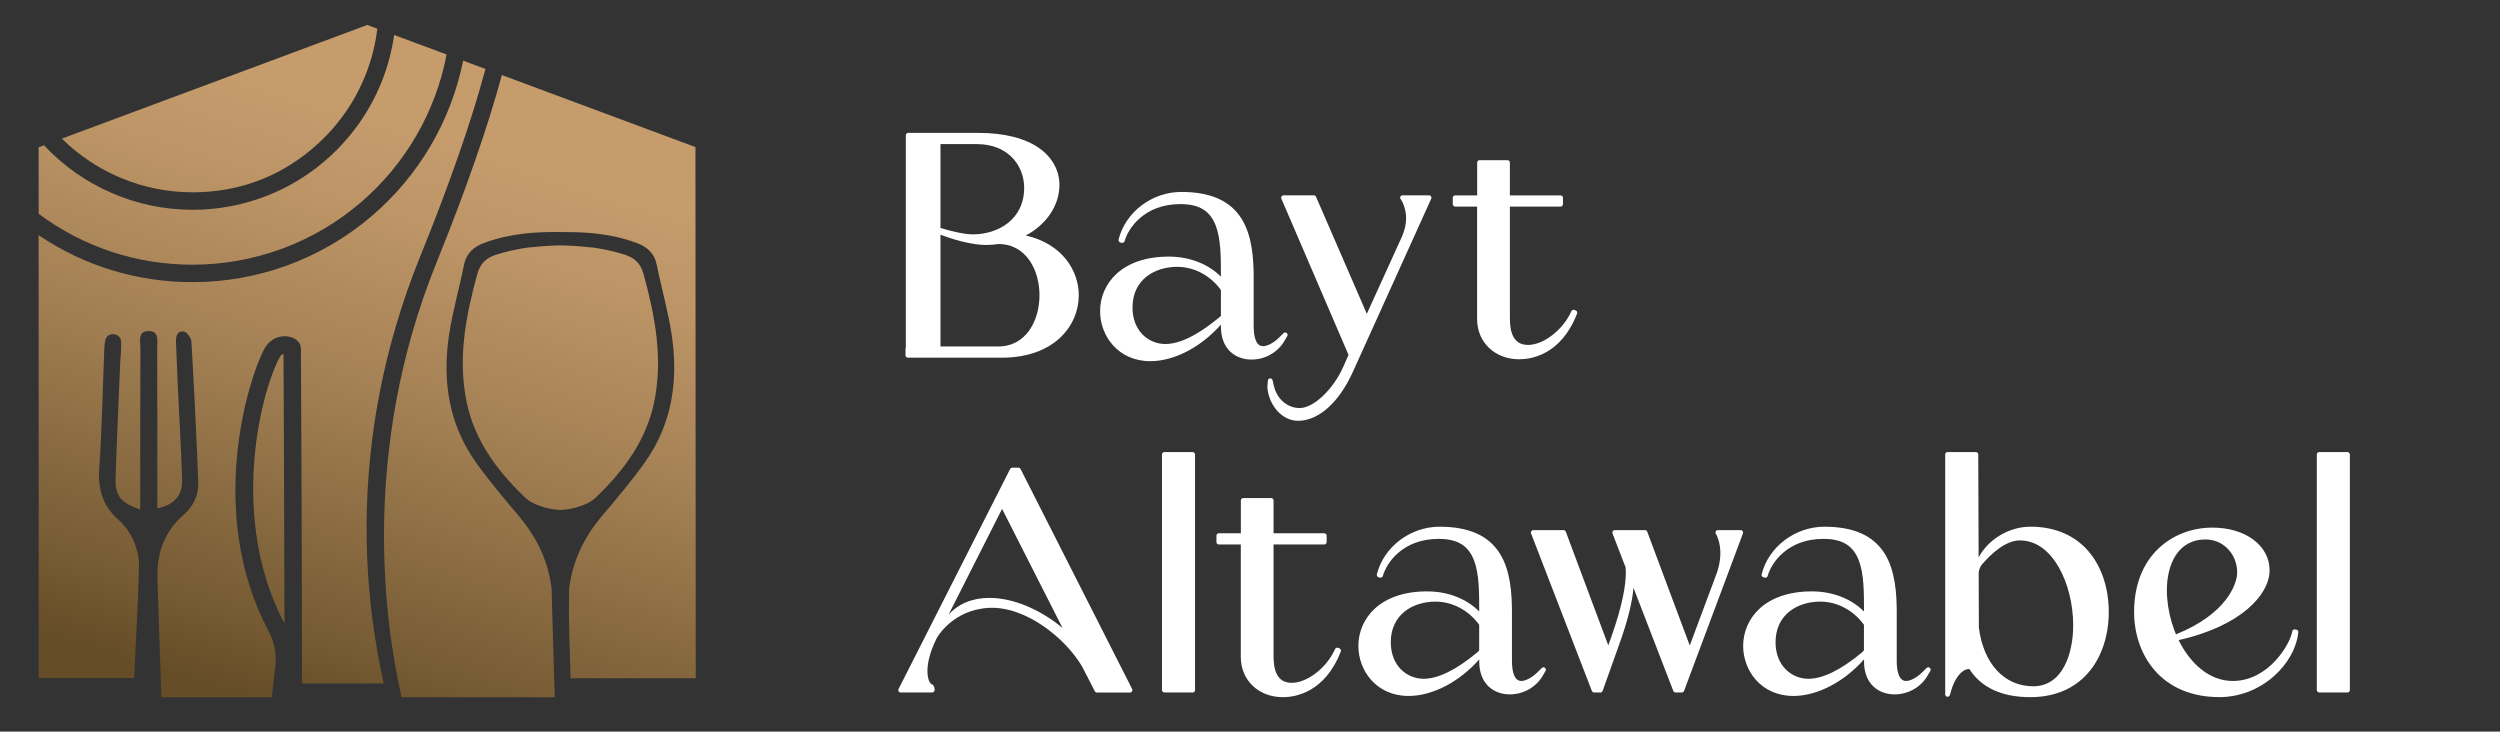 <?xml version="1.0" encoding="UTF-8"?>
<svg xmlns="http://www.w3.org/2000/svg" xmlns:xlink="http://www.w3.org/1999/xlink" version="1.1"
    viewBox="0 0 1307.49 382.64">
    <rect x="0" y="0" width="1307.49" height="382.64" fill="#333333" stroke="none"/>
    <defs>
        <linearGradient id="linear-gradient" x1="22.84" y1="337.9" x2="119.28" y2="32.5"
            gradientUnits="userSpaceOnUse">
            <stop offset=".02" stop-color="#654d27" />
            <stop offset=".17" stop-color="#795d35" />
            <stop offset=".54" stop-color="#a27f53" />
            <stop offset=".83" stop-color="#bc9466" />
            <stop offset="1" stop-color="#c69c6d" />
        </linearGradient>
        <linearGradient id="linear-gradient-2" x1="36.01" y1="342.06" x2="132.45" y2="36.66"
            xlink:href="#linear-gradient" />
        <linearGradient id="linear-gradient-3" x1="74.46" y1="354.2" x2="170.9" y2="48.8"
            xlink:href="#linear-gradient" />
        <linearGradient id="linear-gradient-4" x1="112.27" y1="366.14" x2="208.71" y2="60.74"
            xlink:href="#linear-gradient" />
        <linearGradient id="linear-gradient-5" x1="225.04" y1="401.75" x2="321.48" y2="96.35"
            xlink:href="#linear-gradient" />
        <linearGradient id="linear-gradient-6" x1="244.41" y1="407.87" x2="340.85" y2="102.47"
            xlink:href="#linear-gradient" />
    </defs>
    <!-- Generator: Adobe Illustrator 28.7.1, SVG Export Plug-In . SVG Version: 1.2.0 Build 142)  -->
    <g>
        <g id="Layer_1">
            <g>
                <path
                    d="M166.72,74.77c17.07-15.76,27.85-36.86,30.62-59.75l-5.28-1.96L32.35,72.5c18.15,17.92,42.69,28.08,68.37,28.08s47.98-9.17,66.01-25.81Z"
                    style="fill: url(#linear-gradient);" />
                <path
                    d="M100.72,138.43c32.33,0,63.62-11.6,88.1-32.66,23.28-20.01,39.07-47.34,44.74-77.27l-27.42-10.2c-3.43,24.19-15.09,46.46-33.21,63.19-19.72,18.21-45.36,28.23-72.2,28.23-29.48,0-57.62-12.24-77.72-33.73l-2.82,1.05.02,34.78c23.42,17.42,51.21,26.62,80.52,26.62Z"
                    style="fill: url(#linear-gradient-2);" />
                <path
                    d="M219.8,134.07c15.42-38.1,26.87-71.03,34.1-98.01l-11.69-4.34c-6.27,31.37-22.99,59.95-47.45,80.97-26.13,22.49-59.54,34.87-94.05,34.87-29.05,0-56.7-8.47-80.52-24.56l.05,231.67h49.96c.94-22.52,1.86-35.02,2.5-57.54.27-9.68-3.72-19.02-10.93-25.46-8.18-7.29-10.64-16.05-9.87-26.81,1.36-18.94,1.68-37.94,2.45-56.93.15-3.53.02-7.19.88-10.55.08-.27.21-.55.38-.81,1.77-2.7,6.01-2.33,7.38.58.14.3.23.61.26.91.4,3.99-.23,8.09-.4,12.12-.82,19.99-1.75,39.98-2.41,59.98-.29,9.12,2.73,12.88,12.91,16.35v-8.31c.01-25.34-.03-50.69.09-76.03.01-3.47-1.54-8.88,4.03-9.04,6.11-.17,4.74,5.45,4.75,9.2.09,25.35.05,50.69.05,76.02v7.54c9.12-1.99,13.25-6.76,12.97-15.44-.52-15.94-1.48-31.87-2.22-47.81-.35-7.84-.68-15.7-.97-23.54-.12-2.98.4-6.24,4.1-5.69,1.6.24,3.87,3.32,3.97,5.22,1.42,24.53,2.63,49.06,3.58,73.6.26,6.59-2.48,12.5-7.49,16.86-10.17,8.82-14.22,20.14-13.86,33.16.61,20.81,1.32,41.63,2.07,62.43h57.73l1.86-16.44c.71-6.25-.54-12.54-3.5-18.09-32.88-61.8-10.54-132.05-2.46-147.32,3.44-6.5,9.43-7.66,13.48-6.67,3.53.85,5.82,3.23,5.85,6.06.09,16.41.53,101.19.53,160.07v15.15h42.78c-8.83-39.77-21.19-123.8,19.1-223.38Z"
                    style="fill: url(#linear-gradient-3);" />
                <path
                    d="M146.14,187.11c-10.19,19.26-26.22,84.49,2.63,139-.06-54.19-.4-121.49-.5-141.06-.64.18-1.43.72-2.13,2.06Z"
                    style="fill: url(#linear-gradient-4);" />
                <path
                    d="M277.03,129.32v.11c5.31-.64,10.55-1,15.73-1.07h.67c5.18.06,10.41.43,15.73,1.07v-.11c5.82.78,11.59,2.01,17.33,3.79,5.27,1.63,8.51,4.52,10.09,10.26,6.05,22.09,10.31,44.26,5.5,67.15-4.16,19.81-15.76,35.46-29.86,49.09-1.02.97-2.07,1.83-3.15,2.59-1.83,1.11-4.05,2.06-6.76,2.89-3.11.96-6.2,1.51-9.21,1.63-3.01-.12-6.11-.67-9.23-1.63-2.7-.84-4.92-1.78-6.75-2.89-1.1-.76-2.15-1.61-3.15-2.59-14.1-13.63-25.7-29.28-29.87-49.09-4.81-22.89-.55-45.05,5.51-67.15,1.58-5.74,4.83-8.63,10.1-10.26,5.74-1.78,11.51-3.01,17.33-3.79Z"
                    style="fill: url(#linear-gradient-5);" />
                <path
                    d="M363.91,354.72h-65.53c-.33-17.04-1.14-27.26-.69-47.22,1.81-13.98,7.6-26.31,17.04-37.52,7.86-9.32,15.82-18.62,22.82-28.58,14.08-20.02,17.31-42.73,13.73-66.43-1.86-12.23-5.34-24.19-7.77-36.35-1.26-6.32-5.13-9.56-10.83-11.66-7.75-2.86-15.59-4.34-23.54-5.06h-.08c-4.74-.41-9.49-.55-14.28-.53-14.11-.26-27.86.62-41.32,5.59-5.68,2.1-9.56,5.34-10.81,11.66-2.42,12.15-5.91,24.12-7.77,36.35-3.59,23.71-.35,46.41,13.73,66.43,7,9.96,14.97,19.26,22.82,28.58,9.44,11.21,15.23,23.54,17.02,37.52.38,16.64,1.7,57.17,1.7,57.17h-80.12c-8.63-37.69-21.83-128.22,18.21-227.18,7.69-19.02,14.42-36.79,20.13-53.19,5.71-16.4,10.43-31.44,14.1-45.04l101.25,37.67.15,277.77Z"
                    style="fill: url(#linear-gradient-6);" />
            </g>
            <g>
                <path
                    d="M700.54,339.11l-.69-.29c-.63-.26-1.35.03-1.62.65-4.33,9.73-14.5,17.65-22.69,17.65s-9.48-7.64-9.48-14.05v-58.31h26.51c.69,0,1.25-.56,1.25-1.25v-3.36c0-.69-.56-1.25-1.25-1.25h-26.51v-17.16c0-.69-.56-1.25-1.25-1.25h-14.6c-.69,0-1.25.56-1.25,1.25v17.16h-11.52c-.69,0-1.25.56-1.25,1.25v3.36c0,.69.56,1.25,1.25,1.25h11.49v58.8c0,12.2,9.27,21.06,22.04,21.06,6.31,0,21.88-2.33,30.26-23.9.25-.63-.06-1.34-.68-1.61Z"
                    style="fill: white;" />
                <path
                    d="M533.85,245.48l-.1-.2c-.21-.42-.64-.68-1.11-.68h-3.24c-.47,0-.9.26-1.11.68l-58.36,115.07c-.2.39-.18.85.05,1.22s.63.6,1.06.6h16.5c.69,0,1.25-.56,1.25-1.25v-.37c0-1.09-.47-2.47-1.77-2.85-.36-.17-1.98-1.9-1.98-6.78,0-3.4.85-9.15,4.89-17.23,0,0,8.01-14.71,27.13-15.77s39.96,15.61,48.86,30.64l6.64,12.94c.21.42.64.68,1.11.68h17.33c.43,0,.84-.23,1.06-.6s.25-.83.05-1.22l-58.26-114.87ZM517.54,312.7c-8.96,0-16.15,2.95-21.46,8.79l28-55.35,31.61,62.26c-11.81-9.8-25.95-15.7-38.15-15.7Z"
                    style="fill: white;" />
                <rect x="607.71" y="236.43" width="17.29" height="125.74" rx="1.25" ry="1.25"
                    style="fill: white;" />
                <path
                    d="M806.35,349.34l-2.05,2.05c-2.89,2.89-6.28,4.75-8.65,4.75-4.06,0-4.91-5.78-4.91-10.62v-25.31c0-9.68-.73-21.94-6.44-30.89-5.95-9.32-16.23-13.85-31.44-13.85s-29.2,10.48-32.77,24.92c-.16.66.24,1.34.9,1.51l.73.19c.66.17,1.34-.22,1.52-.88,1.83-6.7,10.27-19.38,29.14-19.38,9.8,0,15.5,3.44,18.49,11.16,2.75,7.08,2.75,16.66,2.75,26.8h0c-6.71-6.71-16.46-10.5-27.28-10.5-24.81,0-35.92,14.35-35.92,28.57,0,12.66,9.21,26.12,26.29,26.12,12.44,0,26.47-7.3,36.92-19.13v1.17c0,5.45,1.68,9.94,4.87,12.98,2.82,2.69,6.77,4.16,11.12,4.16,7.11,0,13.72-3.75,17.24-9.79l1.46-2.5c.32-.54.18-1.24-.32-1.62-.5-.38-1.2-.34-1.65.11ZM773.62,340.13c-.39.49-.97,1.03-1.37,1.36-10.88,8.97-20.2,13.51-27.71,13.51-8.53,0-17.16-6.57-17.16-19.12,0-14.67,11.74-21.24,23.36-21.24,8.86,0,17.38,4.52,22.87,12.12v13.37Z"
                    style="fill: white;" />
                <path
                    d="M1007.59,349.34l-2.05,2.05c-2.89,2.89-6.28,4.75-8.65,4.75-4.06,0-4.91-5.78-4.91-10.62v-25.31c0-9.68-.73-21.94-6.44-30.89-5.95-9.32-16.23-13.85-31.44-13.85s-29.2,10.48-32.77,24.92c-.16.66.24,1.34.9,1.51l.73.19c.66.17,1.34-.22,1.52-.88,1.83-6.7,10.27-19.38,29.14-19.38,9.8,0,15.5,3.44,18.49,11.16,2.75,7.08,2.75,16.66,2.75,26.8h0c-6.71-6.71-16.46-10.5-27.28-10.5-24.81,0-35.92,14.35-35.92,28.57,0,12.66,9.21,26.12,26.29,26.12,12.44,0,26.47-7.3,36.92-19.13v1.17c0,5.45,1.68,9.94,4.87,12.98,2.82,2.69,6.77,4.16,11.12,4.16,7.11,0,13.72-3.75,17.24-9.79l1.46-2.5c.32-.54.18-1.24-.32-1.62-.5-.38-1.2-.34-1.65.11ZM974.85,340.13c-.39.49-.97,1.03-1.37,1.36-10.88,8.97-20.2,13.51-27.71,13.51-8.53,0-17.16-6.57-17.16-19.12,0-14.67,11.74-21.24,23.36-21.24,8.86,0,17.38,4.52,22.87,12.12v13.37Z"
                    style="fill: white;" />
                <path
                    d="M911.57,278.94c.14-.38.09-.81-.14-1.15s-.62-.54-1.03-.54h-11.97c-.45,0-.86.24-1.08.63s-.22.87,0,1.25l.33.56c.07.12,2.07,3.77,2.07,9.64,0,3.14-.59,6.57-1.69,9.88l-14.32,38.39-22.25-59.54c-.18-.49-.65-.81-1.17-.81h-15.83c-.41,0-.8.2-1.03.54-.23.34-.28.77-.14,1.16l6.86,17.77c.08.83.13,1.74.13,2.73,0,5.58-1.32,15.94-7.58,33.59l-1.61,4.48-22.22-59.46c-.18-.49-.65-.81-1.17-.81h-15.83c-.41,0-.8.2-1.03.54-.23.34-.28.77-.14,1.16l31.72,82.17.09.24c.19.48.65.8,1.16.8h3.3c.53,0,1-.33,1.18-.83l9.4-26.39c3.82-10.88,6.07-20.1,6.74-27.49l20.72,53.67.09.24c.19.48.65.8,1.16.8h3.29c.52,0,.99-.32,1.17-.81l30.63-81.9.19-.51Z"
                    style="fill: white;" />
                <path
                    d="M1061.9,275.46c-11.11,0-21.92,6.49-27.09,16.03l-.19-53.82c0-.69-.56-1.24-1.25-1.24h-14.79c-.69,0-1.25.56-1.25,1.25v125.48c0,.62.46,1.15,1.07,1.24.62.09,1.2-.29,1.38-.89l.73-2.51c1.51-5.16,4.86-11.02,9.43-11.13,6.28,9.78,17.02,14.74,31.96,14.74,13.2,0,24.02-4.84,31.3-14.01,6.24-7.86,9.68-18.72,9.68-30.57s-3.42-22.65-9.62-30.51c-7.27-9.21-18.12-14.07-31.37-14.07ZM1063.37,358.92c-15.11,0-25.99-11.74-28.43-30.63l-.1-28.46s0-2.62,1.81-4.73c4.73-5.5,12.3-12.47,19.69-12.47,10.21,0,16.74,7.65,20.41,14.07,4.78,8.34,7.52,19.41,7.52,30.37,0,14.7-5.48,31.86-20.91,31.86Z"
                    style="fill: white;" />
                <path
                    d="M1200.91,329.29l-.74-.09c-.67-.08-1.29.4-1.38,1.08-.79,6.02-12.02,25.86-31.05,25.86-20.31,0-34.47-25.05-34.47-47.53,0-12.79,5.32-26.47,20.26-26.47,9.26,0,16.5,7.61,16.5,17.32,0,5.85-5.43,21.63-32.08,32.33-.6.24-.92.91-.73,1.53l.22.71c.19.62.82.99,1.46.85,33.57-7.38,48.09-24.22,48.09-36.57,0-12.96-12.57-22.37-29.88-22.37-10.74,0-20.71,3.83-28.08,10.77-8.44,7.95-12.9,19.47-12.9,33.31,0,11.76,3.82,22.62,10.75,30.57,7.99,9.16,19.68,14,33.83,14,10.33,0,20.39-3.83,28.32-10.77,7.39-6.47,12.12-14.92,12.98-23.18.07-.68-.42-1.29-1.1-1.37Z"
                    style="fill: white;" />
                <rect x="1211.68" y="236.43" width="17.29" height="125.74" rx="1.25" ry="1.25"
                    style="fill: white;" />
                <path
                    d="M474.83,187.07h49.04c27.71,0,40.33-16.93,40.33-32.65,0-12.8-8.61-26.95-27.73-31.25,10.81-5.72,17.61-15.75,17.61-26.41,0-7.48-3.63-14.24-10.22-19.03-7.41-5.38-18.5-8.23-32.07-8.23h-36.8c-.69,0-1.25.56-1.25,1.25v111.09c-.1.18-.16.39-.16.62v3.36c0,.69.56,1.25,1.25,1.25ZM491.86,75.36h18.95c17.06,0,24.83,11.86,24.83,22.87,0,16.73-13.89,24.34-26.79,24.34-4.92,0-12.38-1.91-17.46-3.5-.64-.2-1.32.14-1.55.77l-.25.7c-.23.63.08,1.33.7,1.58,7.89,3.22,18.12,5.99,25.26,5.99,2.31,0,4.48-.16,6.63-.49,14.75.06,21.47,13.92,21.47,26.79s-6.75,26.79-21.57,26.79h-30.22v-105.85Z"
                    style="fill: white;" />
                <path
                    d="M638.54,169.74v1.17c0,5.45,1.68,9.94,4.87,12.98,2.82,2.69,6.77,4.16,11.13,4.16,7.12,0,13.72-3.75,17.24-9.79l1.46-2.5c.32-.54.18-1.24-.32-1.62-.5-.38-1.2-.34-1.65.11l-2.05,2.05c-2.89,2.89-6.28,4.75-8.65,4.75-4.06,0-4.91-5.78-4.91-10.62v-25.31c0-9.68-.73-21.94-6.44-30.89-5.94-9.32-16.23-13.85-31.44-13.85s-29.2,10.48-32.77,24.92c-.16.66.24,1.34.9,1.51l.73.19c.66.17,1.34-.22,1.52-.88,1.83-6.7,10.27-19.38,29.14-19.38,9.8,0,15.5,3.44,18.49,11.16,2.75,7.08,2.75,16.66,2.75,26.8h0c-6.71-6.71-16.46-10.5-27.28-10.5-24.81,0-35.92,14.35-35.92,28.57,0,12.66,9.21,26.12,26.28,26.12,12.44,0,26.47-7.3,36.92-19.13ZM592.3,160.79c0-14.67,11.74-21.24,23.36-21.24,8.86,0,17.38,4.52,22.87,12.12v13.56c-.41.32-.97.84-1.37,1.17-10.88,8.97-20.2,13.51-27.71,13.51-8.53,0-17.16-6.57-17.16-19.12Z"
                    style="fill: white;" />
                <path
                    d="M705.27,185.62l-2.73,6.19c-5.12,11.56-15.32,21.6-22.86,21.6-5.55,0-11.76-3.83-13.6-12.15l-.53-2.39c-.13-.6-.67-1.02-1.3-.98-.62.04-1.11.52-1.16,1.14l-.21,2.44c-.26,2.97,1.17,9.11,5.17,13.46,3.12,3.4,7.16,5.45,11.97,5.12,10.18-.69,20.51-9.81,27.77-26.11l40.5-89.5.24-.53c.17-.39.14-.84-.09-1.19-.23-.36-.63-.57-1.05-.57h-13.86c-.46,0-.89.26-1.1.66-.22.41-.19.9.07,1.29l.39.58s2.5,3.84,2.5,9.55c0,3.11-.8,6.49-2.3,9.78l-18.25,40.12-26.47-60.99-.1-.23c-.2-.46-.65-.75-1.15-.75h-15.84c-.42,0-.81.21-1.04.56s-.27.79-.1,1.18l35.14,81.72Z"
                    style="fill: white;" />
                <path
                    d="M761.03,108.04h11.49v58.8c0,12.2,9.27,21.06,22.04,21.06,6.31,0,21.88-2.33,30.26-23.9.25-.63-.06-1.34-.68-1.61l-.69-.29c-.63-.26-1.35.03-1.62.65-4.33,9.73-14.5,17.65-22.69,17.65s-9.48-7.64-9.48-14.05v-58.31h26.51c.69,0,1.25-.56,1.25-1.25v-3.36c0-.69-.56-1.25-1.25-1.25h-26.51v-17.16c0-.69-.56-1.25-1.25-1.25h-14.6c-.69,0-1.25.56-1.25,1.25v17.16h-11.52c-.69,0-1.25.56-1.25,1.25v3.36c0,.69.56,1.25,1.25,1.25Z"
                    style="fill: white;" />
            </g>
        </g>
    </g>
</svg>
